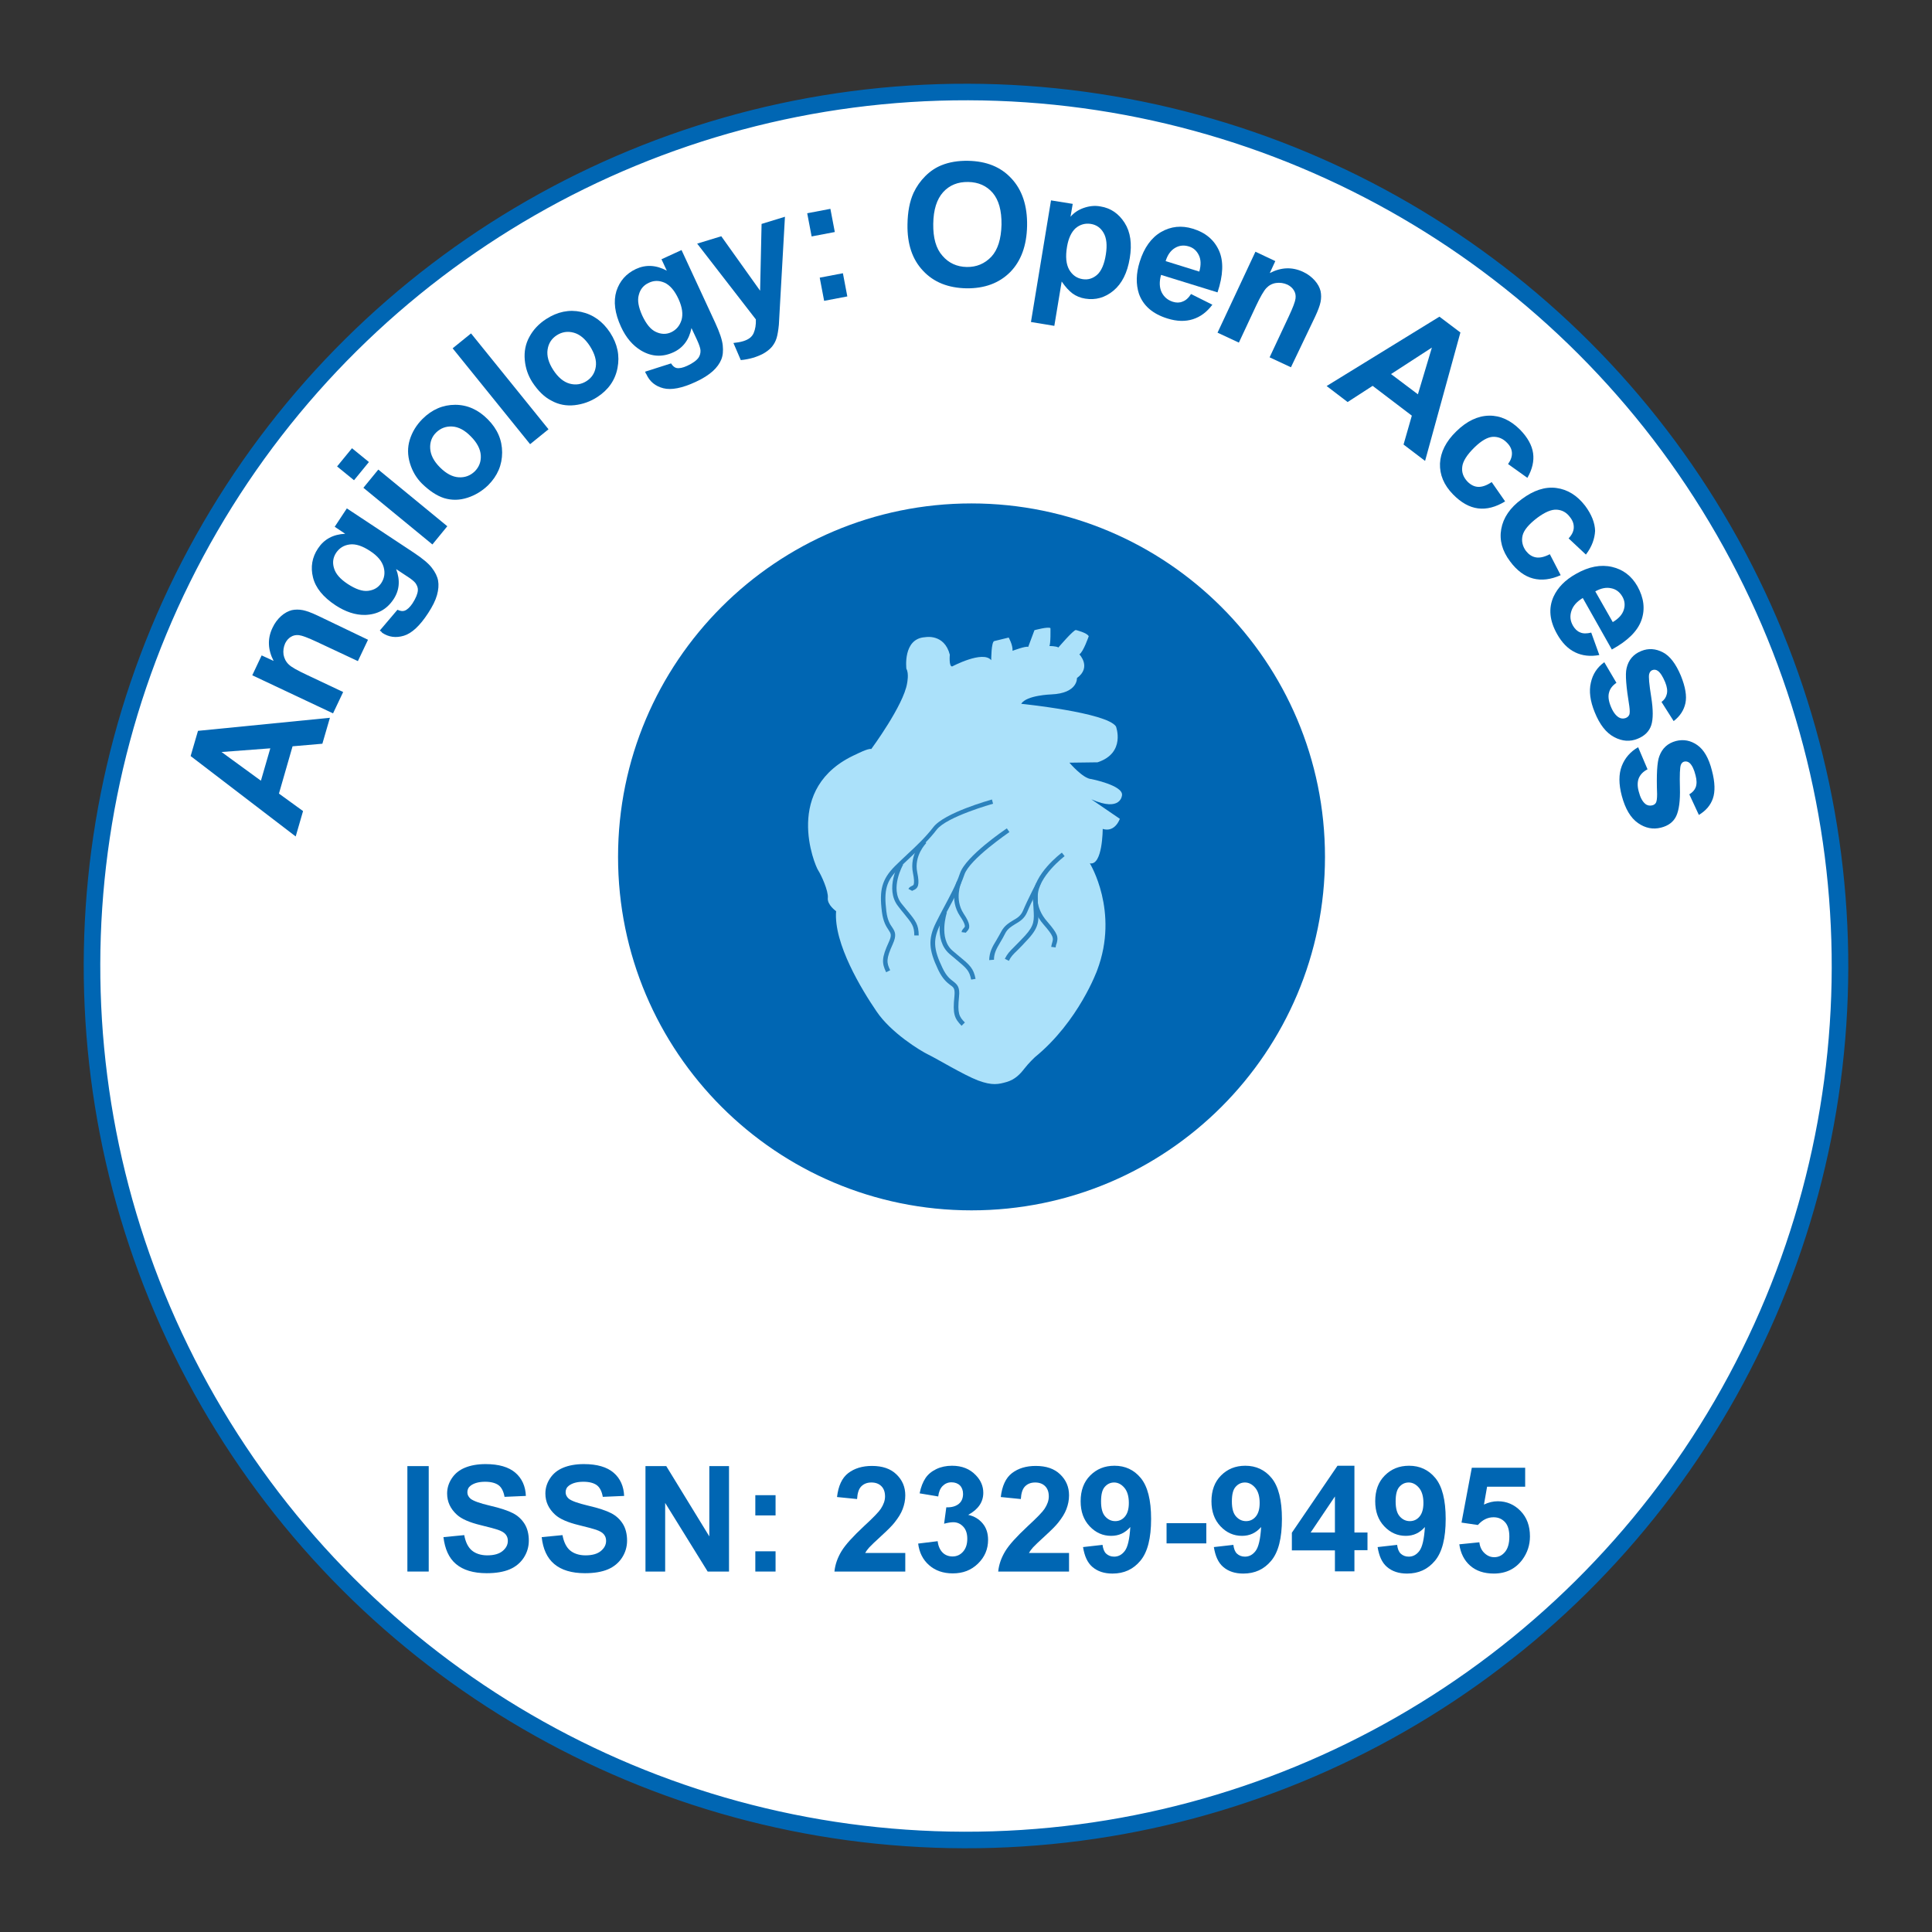 <?xml version="1.0" encoding="utf-8"?>
<!-- Generator: Adobe Illustrator 23.0.3, SVG Export Plug-In . SVG Version: 6.00 Build 0)  -->
<svg version="1.1" id="Layer_1" xmlns="http://www.w3.org/2000/svg" xmlns:xlink="http://www.w3.org/1999/xlink" x="0px" y="0px"
	 viewBox="0 0 105 105" style="enable-background:new 0 0 105 105;" xml:space="preserve">
<rect x="0" y="0" width="105" height="105" fill="#333333" stroke="none"/>
<style type="text/css">
	.st0{fill:#FFFFFF;stroke:#0066B3;stroke-width:0.9;stroke-miterlimit:10;}
	.st1{fill:none;}
	.st2{fill:#0066B3;}
	.st3{fill:#ABE1FA;}
	.st4{fill:#2C82BD;}
</style>
<ellipse transform="matrix(2.512565e-03 -1 1 2.512565e-03 -0.132 104.868)" class="st0" cx="52.5" cy="52.5" rx="47.5" ry="47.5"/>
<g>
	<path class="st1" d="M89.45,52.5c0,20.41-16.54,36.95-36.95,36.95S15.55,72.91,15.55,52.5S32.09,15.55,52.5,15.55
		S89.45,32.1,89.45,52.5z"/>
	<path class="st2" d="M17.93,39.01l-0.41,1.41l-1.62,0.14l-0.74,2.57l1.31,0.95l-0.4,1.38l-5.71-4.37l0.4-1.37L17.93,39.01z
		 M14.69,40.67l-2.65,0.2l2.14,1.56L14.69,40.67z"/>
	<path class="st2" d="M20,34.77l-0.55,1.16l-2.24-1.05c-0.47-0.22-0.79-0.34-0.96-0.36c-0.16-0.02-0.31,0.01-0.44,0.09
		c-0.13,0.08-0.23,0.19-0.31,0.35c-0.09,0.2-0.12,0.41-0.09,0.62c0.04,0.21,0.13,0.39,0.28,0.53c0.15,0.15,0.48,0.33,0.97,0.56
		l1.99,0.94l-0.55,1.16l-4.39-2.07l0.51-1.08l0.65,0.3c-0.32-0.62-0.34-1.22-0.06-1.8c0.12-0.26,0.28-0.47,0.47-0.64
		c0.19-0.17,0.39-0.27,0.58-0.32c0.19-0.04,0.39-0.04,0.6,0c0.2,0.04,0.47,0.14,0.81,0.3L20,34.77z"/>
	<path class="st2" d="M20.64,34.27l0.96-1.13c0.16,0.07,0.28,0.09,0.39,0.05c0.14-0.05,0.29-0.19,0.43-0.4
		c0.18-0.28,0.28-0.52,0.29-0.71c0.01-0.13-0.04-0.26-0.13-0.39c-0.07-0.09-0.22-0.22-0.46-0.37l-0.59-0.39
		c0.23,0.61,0.18,1.16-0.15,1.65c-0.36,0.54-0.87,0.82-1.54,0.84c-0.53,0.01-1.06-0.17-1.6-0.52c-0.68-0.45-1.09-0.95-1.23-1.52
		c-0.14-0.56-0.05-1.09,0.27-1.57c0.33-0.5,0.82-0.77,1.48-0.8l-0.57-0.38l0.66-1l3.63,2.4c0.48,0.32,0.81,0.59,0.99,0.83
		c0.18,0.23,0.3,0.47,0.34,0.7c0.04,0.23,0.02,0.49-0.06,0.78c-0.08,0.29-0.24,0.61-0.48,0.98c-0.45,0.69-0.89,1.1-1.32,1.23
		c-0.43,0.13-0.82,0.08-1.18-0.16C20.73,34.33,20.69,34.3,20.64,34.27z M18.9,31.74c0.43,0.28,0.8,0.41,1.11,0.37
		s0.54-0.17,0.71-0.42c0.17-0.26,0.22-0.55,0.13-0.87c-0.09-0.32-0.33-0.61-0.73-0.87c-0.42-0.28-0.79-0.4-1.11-0.36
		c-0.32,0.04-0.56,0.19-0.74,0.45c-0.17,0.26-0.21,0.53-0.12,0.83C18.24,31.19,18.49,31.47,18.9,31.74z"/>
	<path class="st2" d="M19.24,26.1l-0.92-0.75l0.81-0.99l0.92,0.75L19.24,26.1z M23.5,29.59l-3.75-3.08l0.81-0.99l3.75,3.08
		L23.5,29.59z"/>
	<path class="st2" d="M22.93,26.28c-0.3-0.3-0.52-0.67-0.65-1.1s-0.14-0.86-0.01-1.28c0.13-0.42,0.36-0.8,0.69-1.13
		c0.52-0.52,1.12-0.77,1.78-0.77s1.26,0.27,1.77,0.79c0.52,0.52,0.78,1.12,0.78,1.8c0,0.68-0.25,1.27-0.76,1.78
		c-0.32,0.31-0.69,0.54-1.12,0.68s-0.85,0.15-1.28,0.02C23.73,26.94,23.33,26.67,22.93,26.28z M23.91,25.4
		c0.34,0.34,0.68,0.52,1.02,0.54s0.63-0.09,0.87-0.32c0.24-0.24,0.35-0.53,0.33-0.87s-0.2-0.69-0.54-1.03
		c-0.33-0.34-0.67-0.52-1.01-0.54s-0.63,0.09-0.87,0.32s-0.35,0.53-0.33,0.87C23.4,24.72,23.57,25.06,23.91,25.4z"/>
	<path class="st2" d="M28.81,24.14l-4.21-5.21l1-0.81l4.21,5.21L28.81,24.14z"/>
	<path class="st2" d="M28.93,20.77c-0.23-0.36-0.37-0.76-0.41-1.21s0.04-0.87,0.25-1.25c0.21-0.39,0.51-0.71,0.91-0.97
		c0.62-0.4,1.25-0.53,1.9-0.39c0.65,0.14,1.18,0.52,1.58,1.13c0.4,0.62,0.53,1.25,0.4,1.92s-0.5,1.19-1.1,1.58
		c-0.37,0.24-0.78,0.39-1.23,0.44s-0.87-0.03-1.25-0.24C29.58,21.58,29.24,21.24,28.93,20.77z M30.07,20.11
		c0.26,0.4,0.56,0.65,0.89,0.74s0.64,0.04,0.92-0.14c0.28-0.18,0.45-0.44,0.5-0.78s-0.06-0.71-0.32-1.12
		c-0.26-0.4-0.55-0.64-0.88-0.73c-0.33-0.09-0.64-0.04-0.92,0.14c-0.28,0.18-0.45,0.44-0.5,0.78
		C29.71,19.34,29.81,19.71,30.07,20.11z"/>
	<path class="st2" d="M35.06,20.2l1.41-0.45c0.09,0.14,0.19,0.23,0.3,0.25c0.15,0.03,0.34-0.01,0.58-0.12
		c0.3-0.14,0.51-0.29,0.62-0.45c0.07-0.11,0.11-0.24,0.1-0.4c-0.01-0.11-0.07-0.3-0.19-0.56l-0.3-0.64
		c-0.13,0.64-0.46,1.08-0.99,1.32c-0.59,0.27-1.18,0.24-1.75-0.1c-0.45-0.27-0.82-0.7-1.09-1.29c-0.34-0.74-0.42-1.38-0.25-1.94
		c0.18-0.55,0.53-0.95,1.06-1.2c0.54-0.25,1.1-0.22,1.68,0.09l-0.29-0.62l1.09-0.5l1.83,3.95c0.24,0.52,0.38,0.93,0.41,1.23
		c0.03,0.3,0.01,0.55-0.08,0.77c-0.09,0.22-0.24,0.43-0.46,0.63s-0.53,0.4-0.92,0.58c-0.75,0.35-1.34,0.46-1.77,0.35
		s-0.74-0.36-0.92-0.76C35.1,20.31,35.08,20.26,35.06,20.2z M34.9,17.14c0.22,0.47,0.46,0.77,0.75,0.9
		c0.28,0.13,0.56,0.14,0.82,0.02c0.28-0.13,0.47-0.35,0.57-0.67c0.09-0.31,0.04-0.69-0.16-1.13c-0.21-0.46-0.46-0.75-0.75-0.89
		c-0.29-0.13-0.58-0.14-0.87,0c-0.28,0.13-0.46,0.34-0.54,0.65C34.63,16.32,34.7,16.69,34.9,17.14z"/>
	<path class="st2" d="M37.89,13.24l1.31-0.4l2.11,2.96l0.08-3.63l1.27-0.39l-0.28,4.97l-0.05,0.9c-0.03,0.3-0.07,0.54-0.12,0.71
		c-0.05,0.17-0.13,0.32-0.23,0.45c-0.1,0.13-0.23,0.24-0.4,0.35c-0.17,0.11-0.37,0.19-0.6,0.27c-0.24,0.07-0.48,0.12-0.72,0.14
		l-0.4-0.93c0.2-0.02,0.38-0.05,0.54-0.1c0.29-0.09,0.47-0.23,0.56-0.44c0.09-0.21,0.13-0.45,0.12-0.74L37.89,13.24z"/>
	<path class="st2" d="M44.11,12.85l-0.24-1.26l1.26-0.24l0.24,1.26L44.11,12.85z M44.79,16.35l-0.24-1.26l1.26-0.24l0.24,1.26
		L44.79,16.35z"/>
	<path class="st2" d="M49.32,12.19c0.01-0.68,0.12-1.25,0.33-1.71c0.16-0.34,0.37-0.64,0.64-0.91c0.27-0.27,0.56-0.46,0.88-0.59
		c0.42-0.17,0.9-0.25,1.45-0.24c0.99,0.02,1.77,0.33,2.35,0.96c0.58,0.62,0.87,1.48,0.85,2.57c-0.02,1.08-0.33,1.92-0.92,2.52
		c-0.6,0.6-1.39,0.89-2.37,0.88c-1-0.02-1.78-0.33-2.36-0.95C49.58,14.1,49.3,13.26,49.32,12.19z M50.72,12.17
		c-0.01,0.76,0.15,1.34,0.5,1.73c0.34,0.4,0.79,0.6,1.32,0.61s0.98-0.18,1.34-0.56c0.35-0.38,0.53-0.96,0.55-1.74
		c0.01-0.77-0.15-1.34-0.48-1.73c-0.33-0.38-0.77-0.58-1.33-0.59c-0.56-0.01-1.01,0.17-1.36,0.55
		C50.91,10.83,50.73,11.4,50.72,12.17z"/>
	<path class="st2" d="M57.12,10.89l1.18,0.19l-0.12,0.7c0.19-0.22,0.43-0.38,0.72-0.48s0.59-0.14,0.91-0.08
		c0.56,0.09,0.99,0.39,1.31,0.89c0.32,0.5,0.41,1.14,0.28,1.92c-0.13,0.8-0.43,1.39-0.89,1.77c-0.46,0.38-0.97,0.52-1.53,0.43
		c-0.26-0.04-0.5-0.14-0.69-0.28s-0.39-0.36-0.59-0.65l-0.4,2.41l-1.27-0.21L57.12,10.89z M57.99,13.41
		c-0.09,0.54-0.05,0.95,0.12,1.25c0.17,0.29,0.41,0.46,0.72,0.51c0.29,0.05,0.56-0.03,0.79-0.23c0.23-0.2,0.4-0.58,0.48-1.11
		c0.08-0.5,0.04-0.89-0.12-1.17c-0.16-0.28-0.39-0.44-0.69-0.49c-0.31-0.05-0.59,0.03-0.83,0.23
		C58.23,12.61,58.07,12.94,57.99,13.41z"/>
	<path class="st2" d="M64.73,15.98l1.16,0.58c-0.3,0.4-0.65,0.66-1.06,0.79c-0.41,0.13-0.87,0.12-1.38-0.04
		c-0.81-0.25-1.32-0.7-1.55-1.34c-0.17-0.52-0.16-1.1,0.04-1.74c0.24-0.77,0.63-1.31,1.16-1.62c0.54-0.31,1.11-0.37,1.73-0.18
		c0.69,0.21,1.16,0.61,1.42,1.19c0.26,0.58,0.23,1.34-0.08,2.27l-3.07-0.95c-0.1,0.37-0.09,0.68,0.03,0.94
		c0.13,0.26,0.33,0.43,0.61,0.52c0.19,0.06,0.37,0.06,0.53-0.01C64.44,16.33,64.59,16.2,64.73,15.98z M65.18,14.76
		c0.1-0.36,0.09-0.66-0.03-0.9c-0.12-0.24-0.3-0.4-0.55-0.47c-0.27-0.08-0.52-0.05-0.75,0.09c-0.23,0.14-0.4,0.38-0.5,0.71
		L65.18,14.76z"/>
	<path class="st2" d="M70.16,19.96l-1.16-0.54l1.05-2.24c0.22-0.47,0.34-0.79,0.36-0.96s-0.01-0.31-0.09-0.44
		c-0.08-0.13-0.19-0.23-0.35-0.31c-0.2-0.09-0.41-0.12-0.62-0.09s-0.39,0.13-0.53,0.28s-0.33,0.48-0.56,0.97l-0.93,1.99l-1.16-0.54
		l2.06-4.4l1.08,0.51l-0.3,0.65c0.62-0.32,1.21-0.34,1.8-0.07c0.26,0.12,0.47,0.28,0.64,0.47c0.17,0.19,0.27,0.38,0.32,0.58
		c0.04,0.19,0.04,0.39,0,0.59s-0.14,0.47-0.3,0.81L70.16,19.96z"/>
	<path class="st2" d="M77.45,25.05l-1.17-0.89l0.45-1.57l-2.13-1.62l-1.36,0.88l-1.14-0.87l6.13-3.77l1.14,0.86L77.45,25.05z
		 M77.06,21.43l0.76-2.54l-2.22,1.44L77.06,21.43z"/>
	<path class="st2" d="M83.01,25.97l-1.05-0.75c0.15-0.21,0.22-0.41,0.21-0.61s-0.1-0.38-0.27-0.55c-0.22-0.23-0.48-0.33-0.77-0.32
		c-0.29,0.02-0.62,0.21-0.99,0.57c-0.41,0.4-0.64,0.76-0.67,1.06c-0.04,0.3,0.06,0.57,0.29,0.81c0.17,0.17,0.36,0.27,0.57,0.28
		c0.21,0.01,0.46-0.07,0.74-0.26l0.73,1.05c-0.51,0.31-1,0.44-1.47,0.38c-0.47-0.06-0.92-0.31-1.36-0.76
		c-0.5-0.51-0.73-1.07-0.71-1.68c0.03-0.61,0.32-1.2,0.89-1.75c0.57-0.56,1.17-0.84,1.78-0.85s1.17,0.25,1.68,0.76
		c0.41,0.42,0.65,0.85,0.71,1.28C83.38,25.05,83.28,25.5,83.01,25.97z"/>
	<path class="st2" d="M86.19,30.14l-0.94-0.88c0.18-0.19,0.27-0.38,0.28-0.57c0.01-0.2-0.05-0.39-0.2-0.58
		c-0.19-0.26-0.43-0.39-0.72-0.41c-0.29-0.02-0.64,0.13-1.06,0.44c-0.46,0.35-0.73,0.67-0.8,0.96s-0.01,0.58,0.18,0.84
		c0.15,0.19,0.32,0.31,0.53,0.35s0.46-0.01,0.77-0.17l0.59,1.14c-0.54,0.24-1.04,0.3-1.5,0.18c-0.46-0.12-0.88-0.43-1.25-0.93
		c-0.43-0.57-0.59-1.16-0.48-1.76c0.11-0.61,0.47-1.15,1.11-1.62c0.64-0.48,1.27-0.69,1.88-0.61s1.13,0.4,1.57,0.97
		c0.35,0.47,0.53,0.93,0.54,1.36C86.67,29.27,86.52,29.71,86.19,30.14z"/>
	<path class="st2" d="M86.48,34.38l0.44,1.22c-0.49,0.09-0.93,0.04-1.32-0.15s-0.71-0.52-0.97-0.98c-0.42-0.74-0.48-1.41-0.2-2.04
		c0.23-0.5,0.63-0.91,1.22-1.24c0.7-0.4,1.35-0.52,1.96-0.38c0.6,0.14,1.06,0.49,1.38,1.05c0.35,0.63,0.43,1.24,0.22,1.84
		c-0.21,0.6-0.75,1.13-1.61,1.6l-1.58-2.8c-0.33,0.2-0.53,0.43-0.62,0.71c-0.09,0.28-0.06,0.54,0.09,0.8
		c0.1,0.17,0.23,0.3,0.39,0.36C86.03,34.44,86.24,34.44,86.48,34.38z M87.65,33.81c0.32-0.19,0.52-0.41,0.6-0.67
		c0.08-0.25,0.05-0.5-0.08-0.72c-0.14-0.24-0.34-0.4-0.61-0.45c-0.27-0.06-0.55,0-0.86,0.17L87.65,33.81z"/>
	<path class="st2" d="M87.19,35.99l0.66,1.12c-0.21,0.14-0.35,0.32-0.4,0.52c-0.06,0.2-0.03,0.45,0.08,0.73
		c0.12,0.31,0.27,0.52,0.45,0.63c0.12,0.07,0.25,0.08,0.38,0.03c0.09-0.04,0.15-0.09,0.19-0.18c0.03-0.08,0.03-0.24,0-0.46
		c-0.17-1.05-0.23-1.73-0.15-2.06c0.1-0.45,0.37-0.77,0.8-0.94c0.39-0.16,0.78-0.13,1.17,0.07s0.71,0.63,0.98,1.27
		c0.25,0.62,0.33,1.11,0.25,1.49s-0.29,0.71-0.64,0.98l-0.66-1.04c0.16-0.12,0.25-0.26,0.29-0.44s0.01-0.38-0.09-0.63
		c-0.13-0.31-0.26-0.52-0.4-0.62c-0.1-0.07-0.2-0.08-0.3-0.04c-0.08,0.03-0.14,0.1-0.17,0.21c-0.04,0.14,0,0.56,0.11,1.25
		c0.11,0.69,0.11,1.21,0,1.54c-0.11,0.33-0.36,0.58-0.74,0.73c-0.41,0.17-0.84,0.14-1.27-0.09c-0.44-0.23-0.79-0.68-1.06-1.35
		c-0.25-0.61-0.32-1.15-0.21-1.61C86.56,36.64,86.8,36.27,87.19,35.99z"/>
	<path class="st2" d="M89.03,40.61l0.51,1.2c-0.23,0.12-0.38,0.27-0.47,0.47c-0.08,0.19-0.09,0.44-0.01,0.73
		c0.08,0.32,0.2,0.55,0.36,0.68c0.11,0.09,0.24,0.11,0.37,0.08c0.09-0.02,0.17-0.07,0.21-0.15c0.04-0.08,0.06-0.23,0.06-0.46
		c-0.04-1.06,0-1.75,0.12-2.06c0.16-0.44,0.46-0.71,0.91-0.83c0.41-0.1,0.79-0.03,1.15,0.22c0.36,0.25,0.63,0.71,0.8,1.39
		c0.17,0.64,0.18,1.15,0.05,1.52c-0.13,0.37-0.38,0.66-0.76,0.89l-0.52-1.12c0.17-0.1,0.29-0.23,0.35-0.39
		c0.06-0.17,0.06-0.38-0.01-0.64c-0.08-0.33-0.19-0.55-0.32-0.67c-0.09-0.08-0.19-0.1-0.29-0.08c-0.09,0.02-0.15,0.08-0.19,0.18
		c-0.05,0.13-0.07,0.55-0.05,1.25c0.02,0.7-0.05,1.21-0.2,1.53c-0.15,0.32-0.43,0.53-0.83,0.63c-0.43,0.11-0.85,0.03-1.25-0.25
		c-0.4-0.28-0.69-0.77-0.88-1.48c-0.17-0.64-0.17-1.18,0-1.62S88.62,40.84,89.03,40.61z"/>
</g>
<g>
	<path class="st2" d="M22.14,85.41v-5.73h1.16v5.73H22.14z"/>
	<path class="st2" d="M24.1,83.54l1.13-0.11c0.07,0.38,0.21,0.66,0.41,0.83s0.49,0.27,0.84,0.27c0.37,0,0.65-0.08,0.84-0.24
		s0.28-0.34,0.28-0.55c0-0.14-0.04-0.25-0.12-0.35s-0.22-0.18-0.42-0.25c-0.14-0.05-0.44-0.13-0.93-0.25
		c-0.62-0.15-1.05-0.34-1.3-0.57c-0.35-0.32-0.53-0.7-0.53-1.15c0-0.29,0.08-0.56,0.25-0.82s0.4-0.45,0.71-0.58s0.69-0.2,1.13-0.2
		c0.72,0,1.26,0.16,1.62,0.47s0.55,0.74,0.57,1.26l-1.16,0.05c-0.05-0.29-0.16-0.51-0.32-0.63s-0.41-0.19-0.73-0.19
		c-0.34,0-0.6,0.07-0.79,0.21c-0.12,0.09-0.18,0.21-0.18,0.36c0,0.14,0.06,0.25,0.17,0.35c0.15,0.12,0.5,0.25,1.06,0.38
		s0.98,0.27,1.25,0.41s0.48,0.34,0.63,0.58s0.23,0.55,0.23,0.91c0,0.33-0.09,0.64-0.27,0.92s-0.44,0.5-0.77,0.64
		s-0.75,0.21-1.25,0.21c-0.72,0-1.28-0.17-1.67-0.5S24.18,84.18,24.1,83.54z"/>
	<path class="st2" d="M29.44,83.54l1.13-0.11c0.07,0.38,0.21,0.66,0.41,0.83s0.49,0.27,0.84,0.27c0.37,0,0.65-0.08,0.84-0.24
		s0.28-0.34,0.28-0.55c0-0.14-0.04-0.25-0.12-0.35s-0.22-0.18-0.42-0.25c-0.14-0.05-0.44-0.13-0.93-0.25
		c-0.62-0.15-1.05-0.34-1.3-0.57c-0.35-0.32-0.53-0.7-0.53-1.15c0-0.29,0.08-0.56,0.25-0.82s0.4-0.45,0.71-0.58s0.69-0.2,1.13-0.2
		c0.72,0,1.26,0.16,1.62,0.47s0.55,0.74,0.57,1.26l-1.16,0.05c-0.05-0.29-0.16-0.51-0.32-0.63s-0.41-0.19-0.73-0.19
		c-0.34,0-0.6,0.07-0.79,0.21c-0.12,0.09-0.18,0.21-0.18,0.36c0,0.14,0.06,0.25,0.17,0.35c0.15,0.12,0.5,0.25,1.06,0.38
		s0.98,0.27,1.25,0.41s0.48,0.34,0.63,0.58s0.23,0.55,0.23,0.91c0,0.33-0.09,0.64-0.27,0.92s-0.44,0.5-0.77,0.64
		s-0.75,0.21-1.25,0.21c-0.72,0-1.28-0.17-1.67-0.5S29.51,84.18,29.44,83.54z"/>
	<path class="st2" d="M35.08,85.41v-5.73h1.13l2.34,3.82v-3.82h1.07v5.73h-1.16l-2.31-3.73v3.73H35.08z"/>
	<path class="st2" d="M41.05,82.36v-1.1h1.1v1.1H41.05z M41.05,85.41v-1.1h1.1v1.1H41.05z"/>
	<path class="st2" d="M49.2,84.39v1.02h-3.85c0.04-0.39,0.17-0.75,0.38-1.1s0.62-0.8,1.23-1.37c0.5-0.46,0.8-0.77,0.91-0.94
		c0.15-0.23,0.23-0.45,0.23-0.67c0-0.25-0.07-0.43-0.2-0.56s-0.31-0.2-0.54-0.2c-0.23,0-0.41,0.07-0.55,0.21s-0.21,0.37-0.23,0.69
		l-1.09-0.11c0.07-0.6,0.27-1.04,0.61-1.3s0.77-0.39,1.29-0.39c0.57,0,1.01,0.15,1.33,0.46s0.48,0.68,0.48,1.14
		c0,0.26-0.05,0.5-0.14,0.74s-0.24,0.48-0.44,0.73c-0.13,0.17-0.37,0.41-0.72,0.73s-0.57,0.53-0.66,0.63s-0.17,0.21-0.22,0.3H49.2z"
		/>
	<path class="st2" d="M49.9,83.89l1.06-0.13c0.03,0.27,0.13,0.48,0.27,0.62s0.33,0.21,0.54,0.21c0.23,0,0.42-0.09,0.57-0.26
		s0.23-0.4,0.23-0.7c0-0.28-0.07-0.5-0.22-0.66s-0.33-0.24-0.54-0.24c-0.14,0-0.31,0.03-0.5,0.08l0.12-0.89
		c0.3,0.01,0.52-0.06,0.68-0.19s0.23-0.32,0.23-0.54c0-0.19-0.06-0.35-0.17-0.46s-0.27-0.17-0.46-0.17c-0.19,0-0.35,0.07-0.48,0.2
		s-0.21,0.32-0.24,0.57l-1.01-0.17c0.07-0.35,0.18-0.62,0.32-0.83s0.34-0.37,0.59-0.49s0.54-0.18,0.85-0.18
		c0.54,0,0.97,0.17,1.3,0.52c0.27,0.28,0.4,0.6,0.4,0.95c0,0.5-0.27,0.9-0.82,1.2c0.33,0.07,0.59,0.23,0.79,0.47
		s0.29,0.54,0.29,0.89c0,0.5-0.18,0.93-0.55,1.29s-0.82,0.53-1.37,0.53c-0.52,0-0.95-0.15-1.29-0.45S49.96,84.37,49.9,83.89z"/>
	<path class="st2" d="M58.1,84.39v1.02h-3.85c0.04-0.39,0.17-0.75,0.38-1.1s0.62-0.8,1.23-1.37c0.5-0.46,0.8-0.77,0.91-0.94
		c0.15-0.23,0.23-0.45,0.23-0.67c0-0.25-0.07-0.43-0.2-0.56s-0.31-0.2-0.54-0.2c-0.23,0-0.41,0.07-0.55,0.21s-0.21,0.37-0.23,0.69
		l-1.09-0.11c0.07-0.6,0.27-1.04,0.61-1.3s0.77-0.39,1.29-0.39c0.57,0,1.01,0.15,1.33,0.46s0.48,0.68,0.48,1.14
		c0,0.26-0.05,0.5-0.14,0.74s-0.24,0.48-0.44,0.73c-0.13,0.17-0.37,0.41-0.72,0.73s-0.57,0.53-0.66,0.63s-0.17,0.21-0.22,0.3H58.1z"
		/>
	<path class="st2" d="M58.86,84.08l1.06-0.12c0.03,0.22,0.09,0.38,0.2,0.48s0.25,0.16,0.43,0.16c0.23,0,0.42-0.1,0.58-0.31
		s0.26-0.64,0.3-1.3c-0.28,0.32-0.62,0.48-1.04,0.48c-0.45,0-0.84-0.17-1.17-0.52s-0.49-0.8-0.49-1.36c0-0.58,0.17-1.05,0.52-1.4
		s0.78-0.53,1.32-0.53c0.58,0,1.06,0.22,1.43,0.67s0.56,1.19,0.56,2.22c0,1.05-0.19,1.8-0.58,2.27s-0.89,0.7-1.52,0.7
		c-0.45,0-0.81-0.12-1.09-0.36S58.94,84.56,58.86,84.08z M61.35,81.68c0-0.35-0.08-0.63-0.24-0.82s-0.35-0.29-0.56-0.29
		c-0.2,0-0.37,0.08-0.51,0.24s-0.2,0.42-0.2,0.79c0,0.37,0.07,0.64,0.22,0.81s0.33,0.26,0.55,0.26c0.21,0,0.39-0.08,0.53-0.25
		S61.35,82.01,61.35,81.68z"/>
	<path class="st2" d="M63.4,83.88v-1.1h2.16v1.1H63.4z"/>
	<path class="st2" d="M65.97,84.08l1.06-0.12c0.03,0.22,0.09,0.38,0.2,0.48s0.25,0.16,0.43,0.16c0.23,0,0.42-0.1,0.58-0.31
		s0.26-0.64,0.3-1.3c-0.28,0.32-0.62,0.48-1.04,0.48c-0.45,0-0.84-0.17-1.17-0.52s-0.49-0.8-0.49-1.36c0-0.58,0.17-1.05,0.52-1.4
		s0.78-0.53,1.32-0.53c0.58,0,1.06,0.22,1.43,0.67s0.56,1.19,0.56,2.22c0,1.05-0.19,1.8-0.58,2.27s-0.89,0.7-1.52,0.7
		c-0.45,0-0.81-0.12-1.09-0.36S66.05,84.56,65.97,84.08z M68.46,81.68c0-0.35-0.08-0.63-0.24-0.82s-0.35-0.29-0.56-0.29
		c-0.2,0-0.37,0.08-0.51,0.24s-0.2,0.42-0.2,0.79c0,0.37,0.07,0.64,0.22,0.81s0.33,0.26,0.55,0.26c0.21,0,0.39-0.08,0.53-0.25
		S68.46,82.01,68.46,81.68z"/>
	<path class="st2" d="M72.55,85.41v-1.15h-2.34v-0.96l2.48-3.64h0.92v3.63h0.71v0.96h-0.71v1.15H72.55z M72.55,83.29v-1.96
		l-1.32,1.96H72.55z"/>
	<path class="st2" d="M74.87,84.08l1.06-0.12c0.03,0.22,0.09,0.38,0.2,0.48s0.25,0.16,0.43,0.16c0.23,0,0.42-0.1,0.58-0.31
		s0.26-0.64,0.3-1.3c-0.28,0.32-0.62,0.48-1.04,0.48c-0.45,0-0.84-0.17-1.17-0.52s-0.49-0.8-0.49-1.36c0-0.58,0.17-1.05,0.52-1.4
		s0.78-0.53,1.32-0.53c0.58,0,1.06,0.22,1.43,0.67s0.56,1.19,0.56,2.22c0,1.05-0.19,1.8-0.58,2.27s-0.89,0.7-1.52,0.7
		c-0.45,0-0.81-0.12-1.09-0.36S74.95,84.56,74.87,84.08z M77.36,81.68c0-0.35-0.08-0.63-0.24-0.82s-0.35-0.29-0.56-0.29
		c-0.2,0-0.37,0.08-0.51,0.24s-0.2,0.42-0.2,0.79c0,0.37,0.07,0.64,0.22,0.81s0.33,0.26,0.55,0.26c0.21,0,0.39-0.08,0.53-0.25
		S77.36,82.01,77.36,81.68z"/>
	<path class="st2" d="M79.31,83.93l1.09-0.11c0.03,0.25,0.12,0.44,0.28,0.59s0.33,0.22,0.53,0.22c0.23,0,0.42-0.09,0.58-0.28
		s0.24-0.47,0.24-0.84c0-0.35-0.08-0.62-0.24-0.79s-0.36-0.26-0.62-0.26c-0.32,0-0.6,0.14-0.85,0.42l-0.89-0.13l0.56-2.98h2.9v1.03
		h-2.07l-0.17,0.97c0.25-0.12,0.5-0.18,0.75-0.18c0.49,0,0.9,0.18,1.24,0.53s0.51,0.81,0.51,1.38c0,0.47-0.14,0.89-0.41,1.26
		c-0.37,0.5-0.89,0.76-1.55,0.76c-0.53,0-0.96-0.14-1.29-0.43S79.38,84.41,79.31,83.93z"/>
</g>
<g>
	<path class="st2" d="M72.01,46.57c0,10.61-8.6,19.21-19.21,19.21c-10.61,0-19.21-8.6-19.21-19.21c0-10.61,8.6-19.21,19.21-19.21
		C63.41,27.37,72.01,35.96,72.01,46.57z"/>
	<path class="st3" d="M45.44,49.52c0,0-0.49-0.34-0.45-0.72c0.04-0.38-0.36-1.25-0.53-1.51c-0.17-0.25-1.97-4.5,2.08-6.3
		c0,0,0.66-0.34,0.81-0.28c0,0,1.76-2.38,1.95-3.58c0,0,0.11-0.53-0.04-0.78c0,0-0.21-1.65,1.02-1.72c0,0,1.04-0.21,1.34,0.95
		c0,0-0.06,0.66,0.13,0.64c0,0,1.67-0.89,2.12-0.34c0,0,0-1.02,0.17-1.04l0.78-0.19c0,0,0.23,0.4,0.21,0.72c0,0,0.74-0.28,0.85-0.21
		l0.34-0.91c0,0,0.76-0.21,0.87-0.11c0,0,0.02,0.87-0.06,0.97c0,0,0.38,0,0.49,0.08c0,0,0.81-0.95,0.95-0.95c0,0,0.62,0.15,0.7,0.34
		c0,0-0.3,0.87-0.51,0.98c0,0,0.68,0.7-0.13,1.29c0,0,0.06,0.83-1.4,0.89c0,0-1.34,0.04-1.63,0.51c0,0,4.64,0.47,5.15,1.23
		c0,0,0.55,1.44-1,1.95l-1.53,0.02c0,0,0.74,0.87,1.19,0.89c0,0,1.72,0.34,1.67,0.87c0,0-0.04,0.95-1.67,0.23l1.55,1.06
		c0,0-0.25,0.76-0.93,0.55c0,0,0,2.01-0.7,1.87c0,0,1.61,2.61,0.4,5.81c0,0-1,2.78-3.39,4.73c0,0-0.34,0.32-0.57,0.62
		c-0.23,0.3-0.51,0.59-0.95,0.72c-0.45,0.13-0.79,0.21-1.57-0.08c-0.78-0.3-2.25-1.19-2.69-1.4c-0.44-0.21-2.04-1.19-2.82-2.35
		C46.84,53.8,45.3,51.28,45.44,49.52z"/>
</g>
<path class="st4" d="M52.26,55.75c-0.39-0.4-0.49-0.65-0.39-1.59c0.04-0.43-0.03-0.49-0.23-0.63c-0.17-0.13-0.41-0.32-0.65-0.82
	c-0.27-0.57-0.4-0.98-0.42-1.35c-0.02-0.39,0.07-0.76,0.31-1.24c0.13-0.27,0.28-0.54,0.42-0.81c0.32-0.6,0.66-1.22,0.87-1.84
	c0.31-0.94,2.46-2.39,2.55-2.45l0.14,0.2c-0.02,0.02-2.17,1.47-2.45,2.32c-0.22,0.64-0.55,1.27-0.88,1.88
	c-0.14,0.26-0.29,0.53-0.42,0.8c-0.41,0.83-0.39,1.34,0.11,2.38c0.21,0.45,0.42,0.61,0.58,0.73c0.23,0.18,0.38,0.32,0.32,0.85
	c-0.09,0.89,0,1.07,0.32,1.39L52.26,55.75z"/>
<path class="st4" d="M52.5,50.69l-0.24-0.03c0.01-0.11,0.08-0.17,0.12-0.22c0.04-0.04,0.06-0.06,0.06-0.12
	c-0.01-0.11-0.1-0.29-0.27-0.54c-0.59-0.89-0.18-1.85-0.16-1.89l0.22,0.1l-0.11-0.05l0.11,0.05c0,0.01-0.37,0.88,0.14,1.66
	c0.39,0.58,0.36,0.79,0.18,0.97C52.51,50.66,52.5,50.67,52.5,50.69z"/>
<path class="st4" d="M52.78,53.24c-0.1-0.49-0.24-0.61-0.79-1.07c-0.11-0.09-0.24-0.2-0.38-0.32c-0.91-0.78-0.41-2.28-0.38-2.34
	l0.23,0.08c0,0.01-0.47,1.41,0.31,2.08c0.14,0.12,0.27,0.23,0.38,0.32c0.56,0.46,0.76,0.64,0.87,1.21L52.78,53.24z"/>
<path class="st4" d="M48.16,52.84c-0.24-0.5-0.25-0.78,0.14-1.63c0.18-0.39,0.12-0.47-0.01-0.67c-0.12-0.18-0.29-0.43-0.36-0.98
	c-0.08-0.63-0.07-1.06,0.03-1.42c0.11-0.38,0.31-0.7,0.69-1.08c0.21-0.21,0.44-0.42,0.66-0.63c0.5-0.46,1.01-0.95,1.41-1.47
	c0.6-0.79,3.09-1.48,3.19-1.51l0.06,0.23c-0.02,0.01-2.52,0.7-3.07,1.42c-0.41,0.54-0.93,1.03-1.43,1.5
	c-0.22,0.2-0.44,0.42-0.65,0.63c-0.65,0.65-0.79,1.14-0.65,2.29c0.06,0.49,0.2,0.71,0.32,0.88c0.16,0.24,0.25,0.42,0.03,0.91
	c-0.37,0.81-0.34,1.01-0.14,1.42L48.16,52.84z"/>
<path class="st4" d="M49.58,48.42l-0.21-0.11c0.05-0.1,0.13-0.13,0.19-0.16c0.06-0.03,0.08-0.04,0.1-0.09
	c0.03-0.1,0.02-0.31-0.04-0.6c-0.22-1.04,0.52-1.78,0.55-1.81l0.17,0.17l-0.09-0.09l0.09,0.09c-0.01,0.01-0.68,0.68-0.49,1.59
	c0.14,0.68,0.05,0.86-0.2,0.97C49.61,48.39,49.59,48.4,49.58,48.42z"/>
<path class="st4" d="M49.93,50.84l-0.24,0c0-0.5-0.12-0.65-0.57-1.2c-0.09-0.11-0.2-0.24-0.31-0.39c-0.74-0.94,0.03-2.32,0.07-2.37
	L49.08,47l-0.11-0.06L49.08,47c-0.01,0.01-0.73,1.29-0.09,2.1c0.12,0.15,0.22,0.27,0.31,0.38C49.76,50.04,49.93,50.25,49.93,50.84z"
	/>
<path class="st4" d="M54.83,52.22l-0.22-0.11c0.14-0.28,0.26-0.4,0.51-0.65c0.14-0.14,0.33-0.33,0.59-0.61
	c0.51-0.56,0.5-0.83,0.46-1.46c-0.01-0.19-0.02-0.41-0.02-0.68c0-1.19,1.5-2.33,1.56-2.37l0.15,0.19c-0.01,0.01-1.46,1.11-1.46,2.18
	c0,0.26,0.01,0.47,0.02,0.66c0.04,0.65,0.06,1-0.52,1.64c-0.26,0.29-0.45,0.48-0.59,0.62C55.05,51.88,54.95,51.98,54.83,52.22z"/>
<path class="st4" d="M57.37,51.49l-0.24-0.03c0.02-0.1,0.04-0.19,0.06-0.25c0.06-0.22,0.09-0.32-0.47-0.96
	c-0.79-0.9-0.56-1.79-0.55-1.83l0.24,0.06c-0.01,0.03-0.2,0.81,0.5,1.6c0.59,0.68,0.61,0.84,0.52,1.18
	C57.4,51.33,57.38,51.4,57.37,51.49z"/>
<path class="st4" d="M53.76,52.18c0.01-0.44,0.18-0.74,0.39-1.08c0.08-0.14,0.17-0.29,0.26-0.46c0.17-0.33,0.42-0.48,0.65-0.62
	c0.23-0.13,0.42-0.25,0.54-0.53c0.26-0.62,0.74-1.53,0.74-1.54l0.21,0.11c0,0.01-0.48,0.91-0.73,1.52c-0.15,0.35-0.4,0.5-0.64,0.64
	c-0.21,0.13-0.42,0.25-0.55,0.51c-0.09,0.18-0.18,0.34-0.26,0.47c-0.2,0.34-0.35,0.59-0.35,0.96L53.76,52.18z"/>
<path class="st1" d="M48.85,49.18c0,0,0.5,0.96,0.3,1.55c-0.21,0.59-0.5,1.15-0.24,1.77"/>
<g>
</g>
<g>
</g>
<g>
</g>
<g>
</g>
<g>
</g>
<g>
</g>
</svg>
